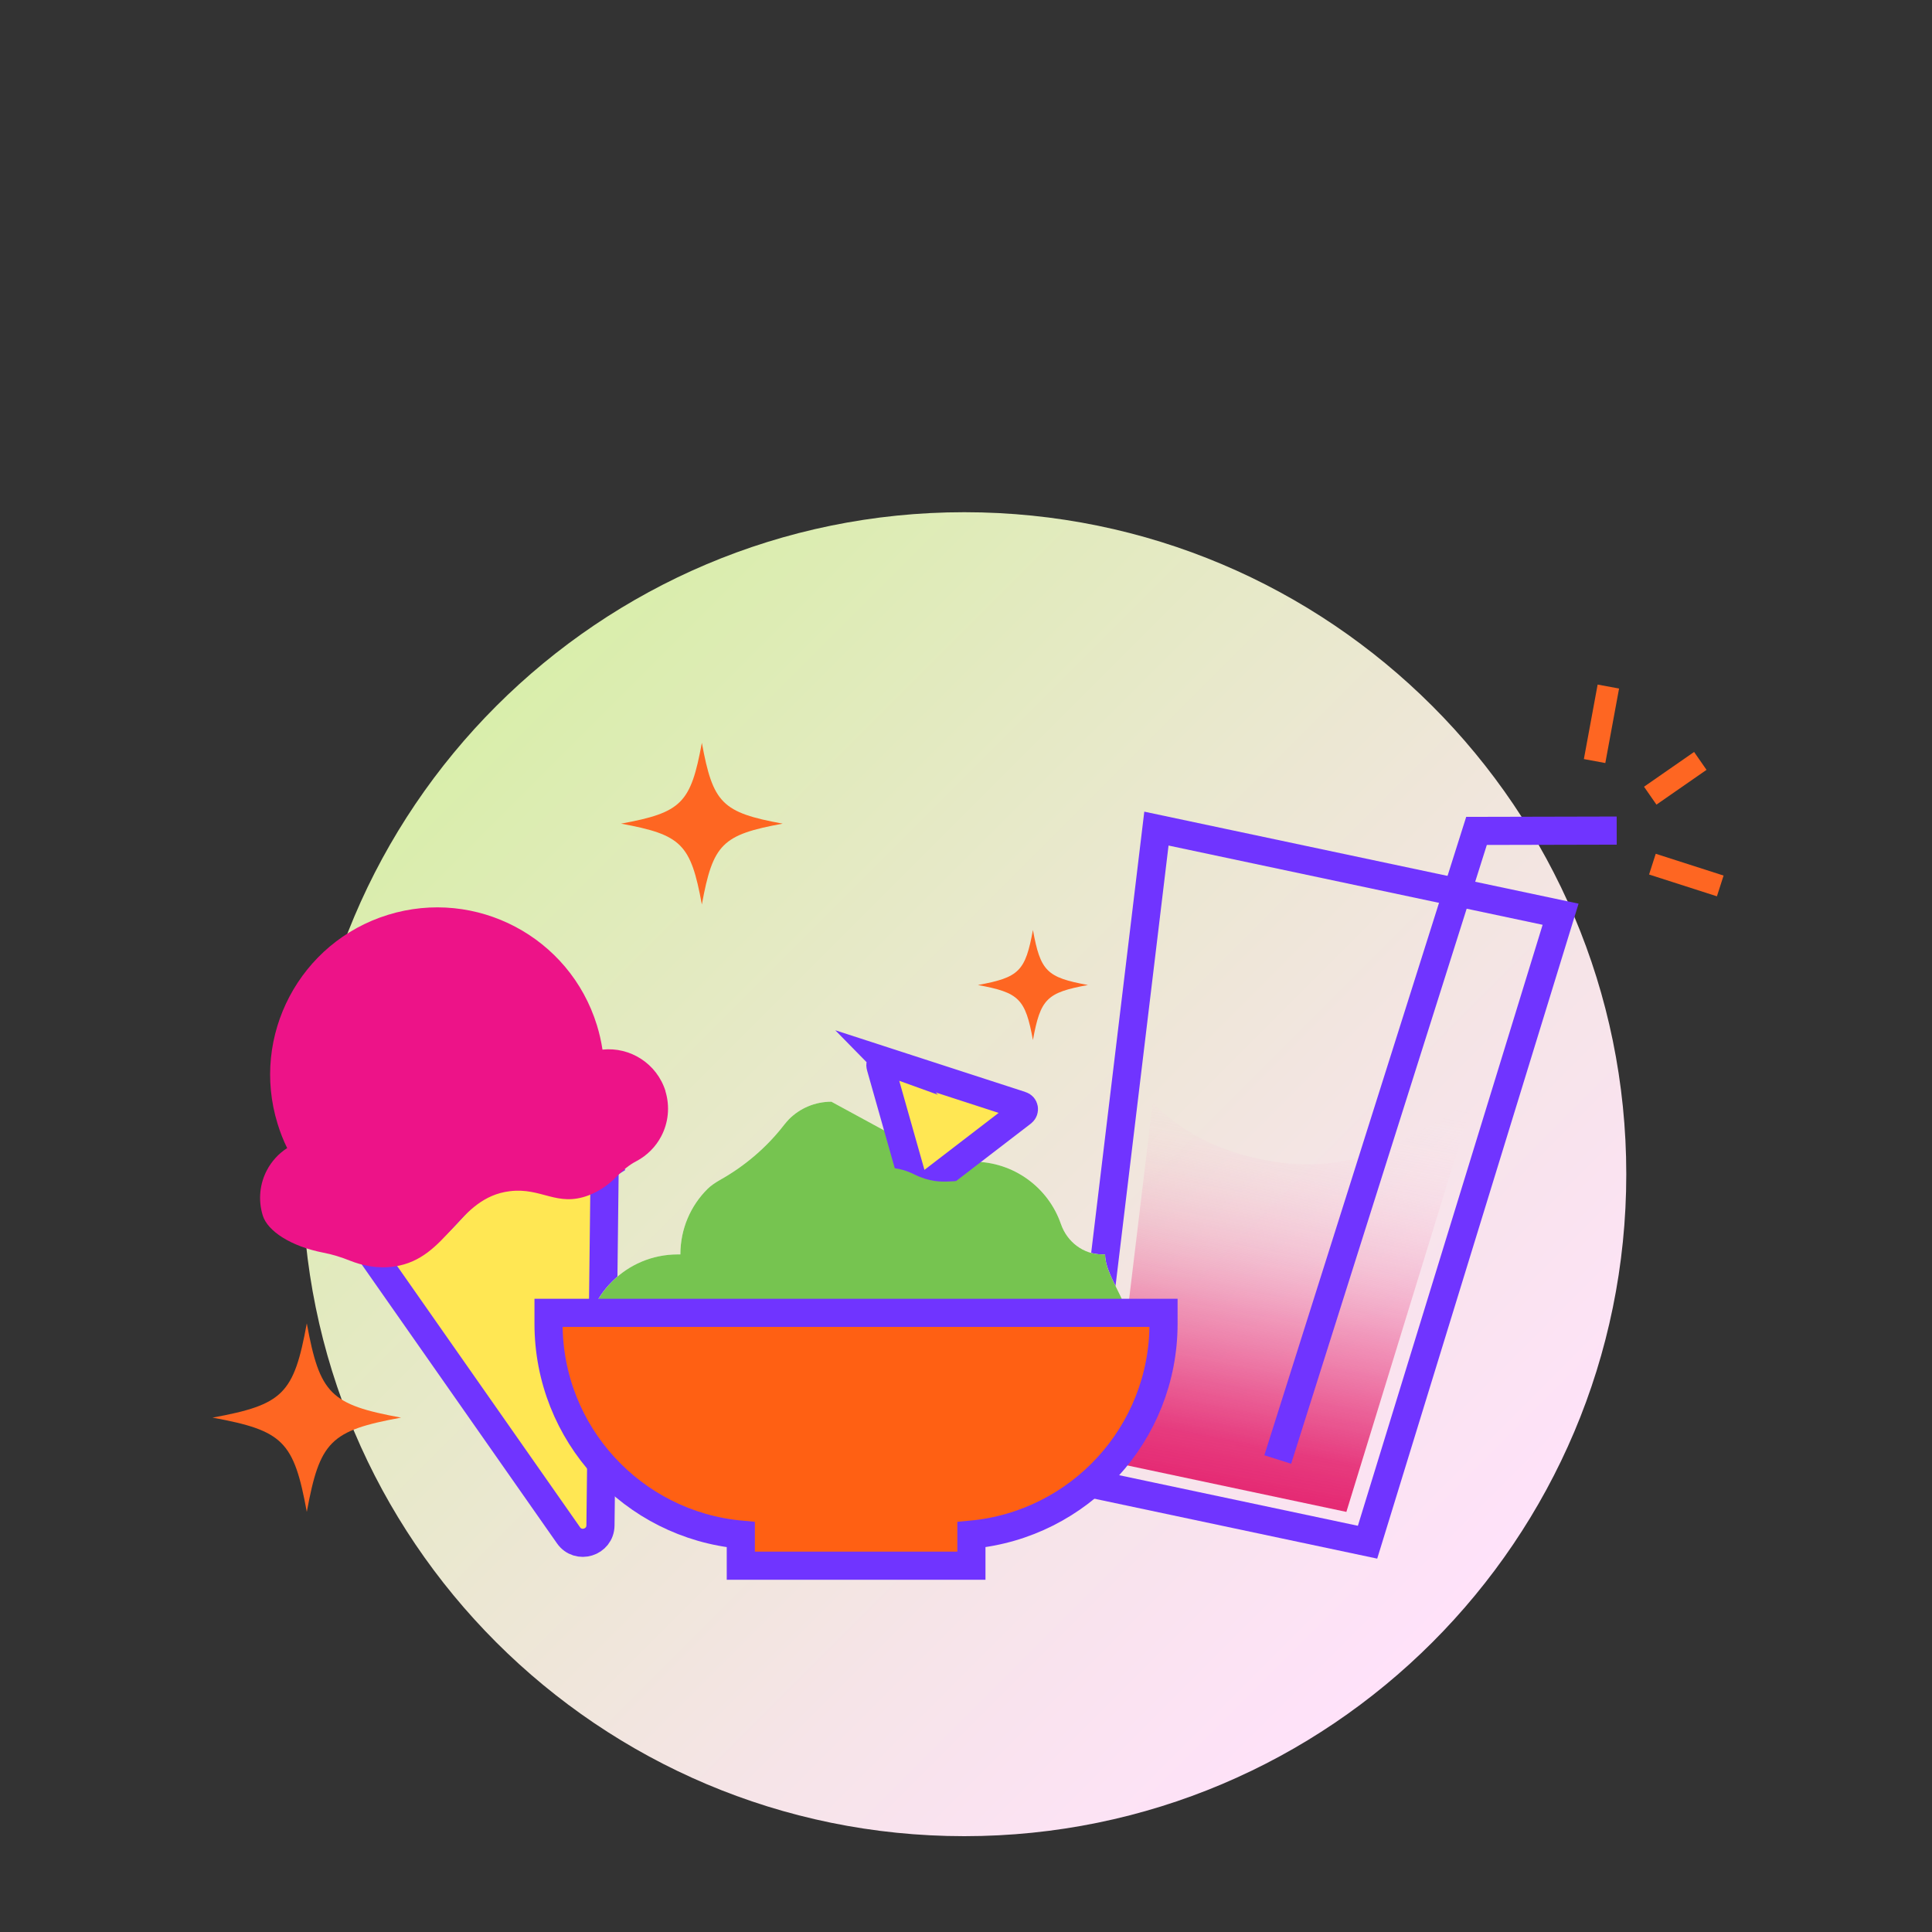 <svg xmlns="http://www.w3.org/2000/svg" width="125" height="125" viewBox="0 0 125 125" fill="none"><rect x="0" y="0" width="125" height="125" fill="#333333" stroke="none"/><path d="M62.39 118.8C86.044 118.8 105.22 99.624 105.22 75.97C105.22 52.315 86.044 33.14 62.39 33.14C38.736 33.14 19.56 52.315 19.56 75.97C19.56 99.624 38.736 118.8 62.39 118.8Z" fill="url(#paint0_linear_1628_2552)"></path><path d="M34.84 84.909L35.68 84.029L35.7 84.059" fill="url(#paint1_linear_1628_2552)"></path><path d="M34.7 85.06V85.04C34.75 84.99 34.79 84.95 34.84 84.9" fill="url(#paint2_linear_1628_2552)"></path><path d="M69.74 95.81L88.48 99.78L100.97 59.15L74.82 53.61L69.74 95.81Z" stroke="#7034FF" stroke-width="1.82" stroke-miterlimit="10"></path><path d="M74.58 71.35L71.79 94.57L87.11 97.82L95.24 71.37C94.44 71.73 93.67 72.18 92.84 72.65C90.01 74.27 86.8 76.11 81.47 74.98C78.23 74.29 76.15 72.92 74.59 71.36L74.58 71.35Z" fill="url(#paint3_linear_1628_2552)"></path><path d="M82.67 94.43L95.53 53.76L104.6 53.739" stroke="#7034FF" stroke-width="1.82" stroke-miterlimit="10"></path><path d="M39.12 75.46L38.85 98.69C38.84 99.8 37.41 100.24 36.78 99.33L23.63 80.54C24.21 80.66 24.85 80.72 25.53 80.61C29.01 80.08 29.58 76.15 32.99 75.74C35.05 75.49 36.04 76.79 38.08 76.01C38.47 75.86 38.82 75.67 39.13 75.45L39.12 75.46Z" fill="#FFE753"></path><path d="M39.01 75.53C39.01 75.53 39.12 75.53 39.12 75.59L38.85 98.69C38.84 99.8 37.41 100.24 36.78 99.33L23.73 80.69C23.69 80.64 23.73 80.57 23.8 80.58C24.33 80.68 24.91 80.71 25.53 80.62C29.01 80.09 29.58 76.16 32.99 75.75C35.05 75.5 36.04 76.8 38.08 76.02C38.43 75.89 38.74 75.72 39.02 75.54L39.01 75.53Z" fill="#FFE753" stroke="#7034FF" stroke-width="1.82" stroke-miterlimit="10"></path><path d="M43.05 70.59C43.36 71.6 43.24 72.65 42.78 73.52C42.43 74.19 41.87 74.76 41.17 75.13C40.7 75.37 40.3 75.72 39.93 76.09C39.47 76.57 38.86 77.04 38.08 77.34C36.03 78.11 35.05 76.82 32.99 77.07C29.58 77.48 29.01 81.42 25.53 81.94C24.42 82.11 23.41 81.87 22.63 81.56C22.08 81.34 21.51 81.16 20.93 81.05C18.82 80.64 17.31 79.65 17 78.64C16.69 77.63 16.81 76.58 17.27 75.71C17.57 75.14 18.02 74.64 18.58 74.28C18.33 73.78 18.13 73.26 17.96 72.71C16.2 67.01 19.4 60.95 25.1 59.19C30.8 57.43 36.86 60.62 38.62 66.33C38.78 66.85 38.9 67.38 38.98 67.91C40.77 67.72 42.5 68.81 43.06 70.6L43.05 70.59Z" fill="#ED1388"></path><path d="M71.5 81.16C71.5 82.82 73.71 84.93 72.62 86.01C71.53 87.09 67.16 87.15 65.5 87.15H37.85C37.85 85.49 38.52 83.99 39.61 82.91C40.69 81.83 42.19 81.16 43.85 81.16H44.02C44.02 79.5 44.69 78 45.78 76.92C45.98 76.72 46.26 76.53 46.57 76.35C48.18 75.45 49.6 74.24 50.73 72.78C50.83 72.65 50.94 72.53 51.05 72.41C51.75 71.71 52.72 71.28 53.79 71.28L59.14 74.19C60.31 74.83 61.63 75.16 62.97 75.16C65.59 75.16 67.83 76.84 68.64 79.19C69.04 80.35 70.09 81.16 71.32 81.16H71.49H71.5Z" fill="white"></path><path d="M71.5 81.16C71.5 82.82 73.71 84.93 72.62 86.01C71.53 87.09 67.16 87.15 65.5 87.15H37.85C37.85 85.49 38.52 83.99 39.61 82.91C40.69 81.83 42.19 81.16 43.85 81.16H44.02C44.02 79.5 44.69 78 45.78 76.92C45.98 76.72 46.26 76.53 46.57 76.35C48.18 75.45 49.6 74.24 50.73 72.78C50.83 72.65 50.94 72.53 51.05 72.41C51.75 71.71 52.72 71.28 53.79 71.28L59.14 74.19C60.31 74.83 61.63 75.16 62.97 75.16C65.59 75.16 67.83 76.84 68.64 79.19C69.04 80.35 70.09 81.16 71.32 81.16H71.49H71.5Z" fill="#76C450"></path><path d="M57.29 68.67L66.07 71.52C66.27 71.58 66.31 71.84 66.15 71.97L59.6 77C59.46 77.11 59.25 77.04 59.2 76.87L56.97 68.99C56.91 68.79 57.1 68.61 57.3 68.68L57.29 68.67Z" fill="#FFE753" stroke="#7034FF" stroke-width="1.82" stroke-miterlimit="10"></path><path d="M75.28 84.94V85.64C75.28 92.78 69.82 98.64 62.85 99.29V101.3H47.93V99.29C40.95 98.65 35.49 92.78 35.49 85.64V84.94H75.28Z" fill="white"></path><path d="M75.28 84.94V85.64C75.28 92.78 69.82 98.64 62.85 99.29V101.3H47.93V99.29C40.95 98.65 35.49 92.78 35.49 85.64V84.94H75.28Z" fill="#FF6013"></path><path d="M75.28 84.94V85.64C75.28 92.78 69.82 98.64 62.85 99.29V101.3H47.93V99.29C40.95 98.65 35.49 92.78 35.49 85.64V84.94H75.28Z" stroke="#7034FF" stroke-width="1.82" stroke-miterlimit="10"></path><path d="M104.06 44.42L103.17 49.24" stroke="#FE6622" stroke-width="1.41" stroke-miterlimit="10"></path><path d="M110.01 49.23L106.77 51.48" stroke="#FE6622" stroke-width="1.41" stroke-miterlimit="10"></path><path d="M111.3 57.32L106.91 55.91" stroke="#FE6622" stroke-width="1.41" stroke-miterlimit="10"></path><path d="M40.18 53.29C44.1 52.57 44.69 51.98 45.41 48.06C46.13 51.98 46.72 52.57 50.64 53.29C46.72 54.01 46.13 54.6 45.41 58.52C44.69 54.6 44.1 54.01 40.18 53.29Z" fill="#FE6622"></path><path d="M63.27 63.73C65.94 63.24 66.34 62.84 66.83 60.17C67.32 62.84 67.72 63.24 70.39 63.73C67.72 64.22 67.32 64.62 66.83 67.29C66.34 64.62 65.94 64.22 63.27 63.73Z" fill="#FE6622"></path><path d="M13.75 91.72C18.33 90.88 19.01 90.19 19.85 85.62C20.69 90.2 21.38 90.88 25.95 91.72C21.37 92.56 20.69 93.25 19.85 97.82C19.01 93.24 18.32 92.56 13.75 91.72Z" fill="#FE6622"></path><path d="M56.14 75.99C56.14 75.99 57.24 75.03 59.17 75.99C61.1 76.95 62.17 75.99 62.87 76.69C63.57 77.39 62.48 79.21 62.48 79.21L59.62 80.33L56.14 75.99Z" fill="#76C450"></path><defs><linearGradient id="paint0_linear_1628_2552" x1="32.115" y1="45.693" x2="92.686" y2="106.264" gradientUnits="userSpaceOnUse"><stop stop-color="#D9EEAB"></stop><stop offset="0.17" stop-color="#E0EBBA"></stop><stop offset="0.72" stop-color="#F6E4E8"></stop><stop offset="1" stop-color="#FFE2FA"></stop></linearGradient><linearGradient id="paint1_linear_1628_2552" x1="35.254" y1="84.471" x2="35.276" y2="84.492" gradientUnits="userSpaceOnUse"><stop stop-color="#D9EEAB"></stop><stop offset="0.17" stop-color="#E0EBBA"></stop><stop offset="0.72" stop-color="#F6E4E8"></stop><stop offset="1" stop-color="#FFE2FA"></stop></linearGradient><linearGradient id="paint2_linear_1628_2552" x1="34.767" y1="84.987" x2="34.773" y2="84.994" gradientUnits="userSpaceOnUse"><stop stop-color="#D9EEAB"></stop><stop offset="0.17" stop-color="#E0EBBA"></stop><stop offset="0.72" stop-color="#F6E4E8"></stop><stop offset="1" stop-color="#FFE2FA"></stop></linearGradient><linearGradient id="paint3_linear_1628_2552" x1="80.199" y1="96.183" x2="85.348" y2="69.169" gradientUnits="userSpaceOnUse"><stop stop-color="#E52B74"></stop><stop offset="0.1" stop-color="#E53077" stop-opacity="0.941"></stop><stop offset="0.23" stop-color="#E74182" stop-opacity="0.792"></stop><stop offset="0.39" stop-color="#EB5C94" stop-opacity="0.593"></stop><stop offset="0.56" stop-color="#EF82AD" stop-opacity="0.348"></stop><stop offset="0.75" stop-color="#F5B2CC" stop-opacity="0.13"></stop><stop offset="0.94" stop-color="#FCECF2" stop-opacity="0.01"></stop><stop offset="1" stop-color="white" stop-opacity="0"></stop></linearGradient></defs></svg>